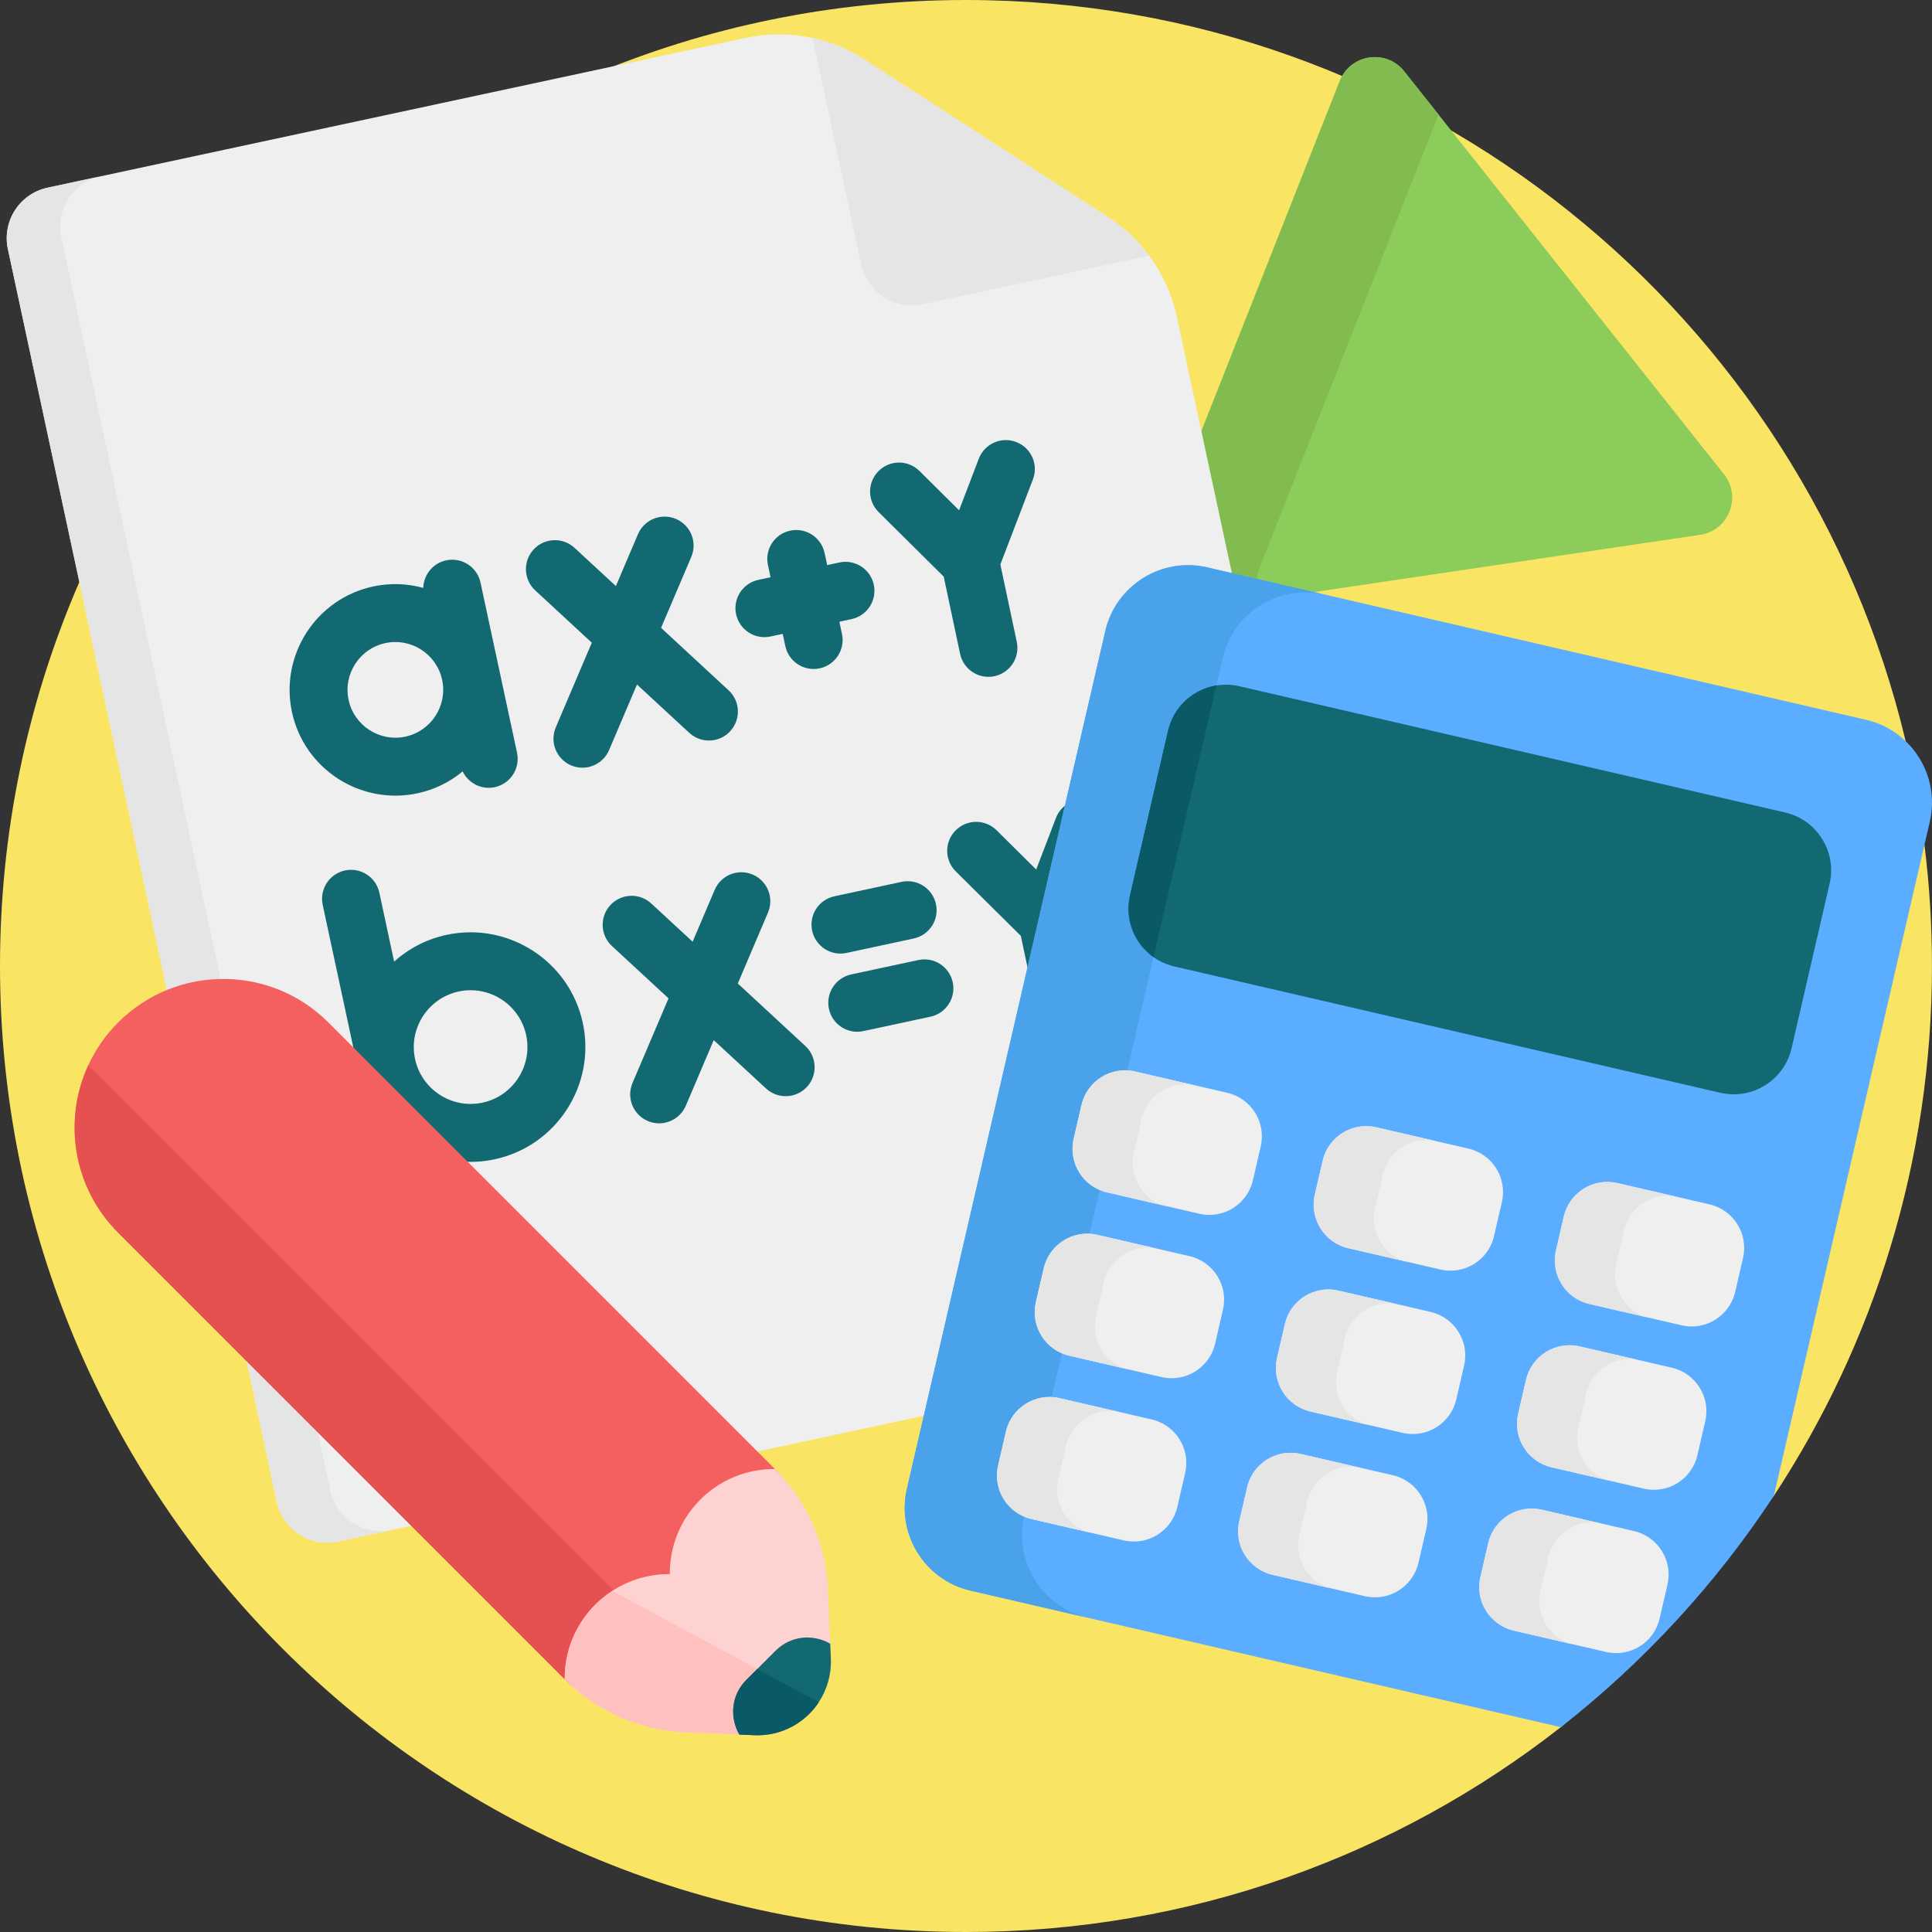 <svg width="60" height="60" viewBox="0 0 60 60" fill="none" xmlns="http://www.w3.org/2000/svg">
<rect x="0" y="0" width="60" height="60" fill="#333333" stroke="none"/>
<g clip-path="url(#clip0_1323_41977)">
<path d="M59.999 30C59.999 36.076 58.193 41.73 55.088 46.455C54.486 47.371 50.446 46.475 49.75 47.318C48.363 48.995 50.186 52.297 48.472 53.639C43.38 57.624 36.967 60 30 60C13.432 59.999 0 46.568 0 30C0 13.432 13.432 0 30 0C44.163 0 56.035 9.817 59.182 23.017C59.434 24.069 59.629 25.145 59.765 26.238C59.92 27.47 59.999 28.726 59.999 30Z" fill="#F9E464"/>
<path d="M41.609 2.512L35.738 17.37C35.408 18.206 36.106 19.085 36.995 18.953L52.798 16.609C53.687 16.477 54.099 15.432 53.541 14.729L43.609 2.215C43.05 1.511 41.939 1.676 41.609 2.512Z" fill="#8CCC5A"/>
<path d="M39.172 18.631L36.995 18.954C36.106 19.085 35.407 18.205 35.738 17.37L41.609 2.512C41.939 1.676 43.05 1.512 43.609 2.215L44.676 3.559L39.111 17.644C38.973 17.991 39.013 18.345 39.172 18.631Z" fill="#82BC50"/>
<path d="M36.548 9.838L42.869 39.285C43.055 40.151 42.504 41.003 41.637 41.189L10.501 47.873C9.636 48.058 8.783 47.508 8.597 46.641L0.245 7.734C0.059 6.867 0.611 6.015 1.477 5.829L23.152 1.177C23.845 1.028 24.555 1.032 25.236 1.18C25.806 1.304 26.354 1.531 26.854 1.855L34.41 6.74C34.909 7.063 35.34 7.47 35.688 7.939C36.103 8.498 36.399 9.143 36.548 9.838Z" fill="#EFEFEF"/>
<path d="M12.162 47.516L10.501 47.873C9.636 48.058 8.783 47.508 8.597 46.641L0.245 7.734C0.059 6.867 0.611 6.015 1.477 5.829L3.137 5.473C2.272 5.658 1.72 6.511 1.906 7.377L10.257 46.285C10.443 47.151 11.296 47.702 12.162 47.516Z" fill="#E5E5E5"/>
<path d="M35.688 7.939L28.651 9.449C27.785 9.635 26.933 9.084 26.747 8.218L25.236 1.18C25.806 1.304 26.354 1.531 26.854 1.854L34.41 6.74C34.909 7.063 35.34 7.469 35.688 7.939Z" fill="#E5E5E5"/>
<path d="M31.703 29.064L32.212 31.464C32.315 31.95 32.792 32.261 33.278 32.158C33.279 32.157 33.28 32.157 33.28 32.157C33.765 32.053 34.075 31.576 33.972 31.091L33.462 28.688L34.473 26.046C34.651 25.582 34.419 25.062 33.955 24.884C33.491 24.707 32.971 24.939 32.793 25.403L32.18 27.004L30.949 25.784C30.596 25.434 30.026 25.437 29.677 25.79C29.327 26.142 29.329 26.712 29.682 27.062L31.703 29.064Z" fill="#126972"/>
<path d="M29.308 17.907L29.817 20.306C29.92 20.793 30.397 21.103 30.883 21C30.884 21 30.885 21 30.886 20.999C31.37 20.895 31.68 20.419 31.577 19.933L31.067 17.53L32.078 14.889C32.256 14.424 32.024 13.904 31.56 13.727C31.096 13.549 30.576 13.781 30.398 14.245L29.785 15.847L28.554 14.626C28.201 14.276 27.631 14.279 27.282 14.632C26.932 14.985 26.934 15.554 27.287 15.904L29.308 17.907Z" fill="#126972"/>
<path d="M17.736 23.77C17.913 23.845 18.101 23.859 18.276 23.822C18.552 23.762 18.797 23.574 18.916 23.294L19.782 21.258L21.406 22.759C21.629 22.966 21.929 23.037 22.206 22.978C22.381 22.94 22.546 22.851 22.677 22.709C23.014 22.344 22.992 21.775 22.627 21.438L20.53 19.499L21.468 17.296C21.663 16.838 21.45 16.31 20.992 16.116C20.535 15.921 20.007 16.134 19.812 16.591L19.127 18.201L17.843 17.014C17.479 16.677 16.909 16.699 16.572 17.064C16.235 17.429 16.257 17.998 16.622 18.335L18.379 19.96L17.26 22.589C17.066 23.047 17.279 23.575 17.736 23.77Z" fill="#126972"/>
<path d="M22.913 30.544L23.851 28.34C24.045 27.883 23.832 27.355 23.375 27.16C22.918 26.966 22.39 27.179 22.195 27.636L21.51 29.246L20.226 28.059C19.861 27.722 19.293 27.744 18.955 28.109C18.618 28.474 18.64 29.043 19.005 29.38L20.762 31.005L19.643 33.634C19.448 34.092 19.661 34.62 20.119 34.814C20.296 34.89 20.484 34.904 20.659 34.866C20.935 34.807 21.179 34.619 21.299 34.339L22.165 32.302L23.789 33.804C24.012 34.01 24.312 34.082 24.589 34.023C24.764 33.985 24.929 33.895 25.06 33.754C25.397 33.389 25.375 32.82 25.01 32.483L22.913 30.544Z" fill="#126972"/>
<path d="M12.968 24.636C13.501 24.522 13.975 24.283 14.368 23.957C14.544 24.322 14.952 24.535 15.366 24.446C15.852 24.341 16.161 23.863 16.057 23.377L14.923 18.093C14.819 17.608 14.34 17.298 13.854 17.402C13.441 17.491 13.156 17.852 13.145 18.258C12.652 18.122 12.122 18.099 11.589 18.213C9.818 18.593 8.687 20.343 9.067 22.114C9.447 23.885 11.197 25.016 12.968 24.636ZM11.967 19.972C12.768 19.8 13.559 20.312 13.731 21.113C13.903 21.914 13.391 22.705 12.59 22.877C11.789 23.049 10.998 22.537 10.826 21.736C10.654 20.936 11.166 20.144 11.967 19.972Z" fill="#126972"/>
<path d="M12.758 36.562C13.111 36.486 13.369 36.213 13.445 35.884C14.042 36.092 14.701 36.145 15.363 36.003C17.285 35.59 18.512 33.692 18.1 31.77C17.688 29.849 15.789 28.621 13.867 29.033C13.24 29.168 12.687 29.462 12.24 29.863L11.781 27.724C11.677 27.238 11.198 26.929 10.713 27.033C10.227 27.138 9.918 27.616 10.022 28.102L11.69 35.871C11.794 36.357 12.272 36.666 12.758 36.562ZM14.245 30.792C15.196 30.588 16.137 31.196 16.341 32.148C16.545 33.099 15.937 34.039 14.986 34.244C14.034 34.448 13.094 33.84 12.89 32.889C12.685 31.937 13.293 30.997 14.245 30.792Z" fill="#126972"/>
<path d="M23.929 19.767L24.308 19.686L24.389 20.065C24.493 20.55 24.971 20.86 25.457 20.756C25.943 20.651 26.252 20.173 26.148 19.687L26.067 19.308L26.445 19.227C26.931 19.123 27.241 18.645 27.136 18.159C27.032 17.673 26.554 17.364 26.068 17.468L25.689 17.549L25.608 17.171C25.503 16.685 25.025 16.375 24.539 16.48C24.054 16.584 23.744 17.062 23.849 17.548L23.93 17.927L23.551 18.008C23.065 18.112 22.756 18.591 22.86 19.076C22.965 19.562 23.443 19.872 23.929 19.767Z" fill="#126972"/>
<path d="M26.29 29.594L28.376 29.146C28.862 29.042 29.171 28.564 29.067 28.078C28.963 27.592 28.484 27.283 27.999 27.387L25.913 27.835C25.427 27.939 25.117 28.417 25.222 28.903C25.326 29.389 25.804 29.698 26.29 29.594Z" fill="#126972"/>
<path d="M26.811 32.022L28.897 31.574C29.383 31.47 29.692 30.991 29.588 30.505C29.484 30.02 29.006 29.71 28.52 29.815L26.434 30.262C25.948 30.367 25.639 30.845 25.743 31.331C25.847 31.817 26.325 32.126 26.811 32.022Z" fill="#126972"/>
<path d="M59.932 25.52L59.765 26.238L55.088 46.455C53.287 49.195 51.048 51.623 48.472 53.639L30.14 49.399C28.72 49.069 27.836 47.653 28.165 46.234L34.326 19.596C34.656 18.177 36.072 17.292 37.492 17.62L57.956 22.355C58.434 22.465 58.851 22.699 59.182 23.017C59.833 23.638 60.15 24.579 59.932 25.52Z" fill="#5AADFF"/>
<path d="M33.784 50.241L30.14 49.398C28.721 49.069 27.836 47.653 28.165 46.233L34.327 19.596C34.655 18.177 36.072 17.292 37.491 17.621L41.135 18.464C39.716 18.135 38.299 19.02 37.971 20.439L31.809 47.076C31.48 48.496 32.365 49.912 33.784 50.241Z" fill="#49A2EA"/>
<path d="M56.82 27.444L55.638 32.557C55.408 33.548 54.418 34.166 53.426 33.937L36.474 30.015C36.233 29.96 36.013 29.858 35.823 29.724C35.231 29.304 34.92 28.555 35.094 27.804L36.276 22.692C36.45 21.942 37.059 21.405 37.774 21.288C38.005 21.25 38.246 21.256 38.487 21.311L55.44 25.233C56.431 25.463 57.05 26.453 56.82 27.444Z" fill="#126972"/>
<path d="M37.774 21.288L35.823 29.724C35.231 29.304 34.92 28.555 35.094 27.805L36.276 22.692C36.45 21.942 37.058 21.406 37.774 21.288Z" fill="#0A5966"/>
<path d="M37.245 37.694L34.383 37.032C33.636 36.859 33.171 36.114 33.344 35.367L33.587 34.316C33.76 33.569 34.505 33.103 35.252 33.276L38.114 33.938C38.861 34.111 39.326 34.856 39.153 35.603L38.91 36.655C38.737 37.401 37.992 37.867 37.245 37.694Z" fill="#EFEFEF"/>
<path d="M36.25 37.464L34.382 37.032C33.636 36.859 33.171 36.115 33.344 35.368L33.587 34.315C33.76 33.569 34.504 33.104 35.251 33.277L37.118 33.709C36.372 33.536 35.627 34.001 35.455 34.747L35.211 35.8C35.038 36.547 35.503 37.291 36.25 37.464Z" fill="#E5E5E5"/>
<path d="M36.072 42.766L33.21 42.104C32.463 41.931 31.998 41.186 32.17 40.44L32.414 39.388C32.587 38.641 33.332 38.176 34.078 38.349L36.941 39.011C37.687 39.183 38.153 39.929 37.98 40.675L37.737 41.727C37.564 42.474 36.819 42.939 36.072 42.766Z" fill="#EFEFEF"/>
<path d="M35.076 42.536L33.209 42.104C32.462 41.931 31.998 41.187 32.17 40.44L32.414 39.388C32.587 38.641 33.331 38.176 34.078 38.349L35.945 38.781C35.198 38.608 34.454 39.073 34.281 39.82L34.038 40.872C33.865 41.619 34.33 42.363 35.076 42.536Z" fill="#E5E5E5"/>
<path d="M34.898 47.838L32.036 47.176C31.29 47.003 30.824 46.258 30.997 45.511L31.24 44.459C31.413 43.713 32.158 43.248 32.905 43.42L35.767 44.082C36.514 44.255 36.979 45 36.806 45.747L36.563 46.799C36.391 47.546 35.645 48.011 34.898 47.838Z" fill="#EFEFEF"/>
<path d="M33.903 47.608L32.036 47.176C31.289 47.003 30.824 46.259 30.997 45.512L31.24 44.459C31.413 43.713 32.157 43.248 32.904 43.421L34.772 43.853C34.025 43.68 33.281 44.145 33.108 44.891L32.864 45.944C32.692 46.691 33.156 47.435 33.903 47.608Z" fill="#E5E5E5"/>
<path d="M44.734 39.426L41.872 38.764C41.125 38.592 40.66 37.846 40.833 37.1L41.076 36.048C41.249 35.301 41.994 34.836 42.741 35.009L45.603 35.671C46.35 35.843 46.815 36.589 46.642 37.336L46.399 38.387C46.226 39.134 45.481 39.599 44.734 39.426Z" fill="#EFEFEF"/>
<path d="M43.739 39.196L41.871 38.764C41.125 38.592 40.66 37.847 40.833 37.1L41.076 36.048C41.249 35.301 41.993 34.836 42.74 35.009L44.607 35.441C43.861 35.268 43.116 35.733 42.944 36.48L42.7 37.532C42.527 38.279 42.992 39.023 43.739 39.196Z" fill="#E5E5E5"/>
<path d="M43.561 44.499L40.699 43.837C39.952 43.664 39.487 42.919 39.659 42.172L39.903 41.12C40.075 40.373 40.821 39.908 41.568 40.081L44.43 40.743C45.176 40.916 45.642 41.661 45.469 42.408L45.226 43.46C45.053 44.206 44.308 44.672 43.561 44.499Z" fill="#EFEFEF"/>
<path d="M42.565 44.269L40.698 43.837C39.951 43.664 39.487 42.919 39.659 42.173L39.903 41.12C40.076 40.373 40.82 39.909 41.567 40.081L43.434 40.513C42.687 40.341 41.943 40.805 41.77 41.552L41.527 42.605C41.354 43.351 41.819 44.096 42.565 44.269Z" fill="#E5E5E5"/>
<path d="M42.388 49.571L39.526 48.909C38.779 48.736 38.313 47.991 38.486 47.244L38.73 46.192C38.902 45.446 39.648 44.98 40.394 45.153L43.257 45.815C44.003 45.988 44.468 46.733 44.296 47.48L44.052 48.532C43.88 49.278 43.134 49.744 42.388 49.571Z" fill="#EFEFEF"/>
<path d="M41.392 49.341L39.525 48.909C38.778 48.736 38.313 47.992 38.486 47.245L38.73 46.192C38.902 45.446 39.647 44.981 40.393 45.154L42.261 45.586C41.514 45.413 40.77 45.878 40.597 46.624L40.353 47.677C40.181 48.423 40.645 49.168 41.392 49.341Z" fill="#E5E5E5"/>
<path d="M52.224 41.159L49.361 40.497C48.615 40.324 48.149 39.579 48.322 38.832L48.565 37.78C48.738 37.034 49.483 36.568 50.23 36.741L53.092 37.403C53.839 37.576 54.304 38.321 54.132 39.068L53.888 40.12C53.715 40.867 52.97 41.332 52.224 41.159Z" fill="#EFEFEF"/>
<path d="M51.228 40.929L49.36 40.497C48.614 40.324 48.149 39.58 48.322 38.833L48.565 37.78C48.738 37.034 49.482 36.569 50.229 36.742L52.096 37.174C51.35 37.001 50.605 37.465 50.433 38.212L50.189 39.265C50.016 40.011 50.481 40.756 51.228 40.929Z" fill="#E5E5E5"/>
<path d="M51.05 46.231L48.188 45.569C47.441 45.396 46.976 44.651 47.148 43.904L47.392 42.853C47.565 42.106 48.31 41.641 49.057 41.813L51.919 42.475C52.666 42.648 53.131 43.394 52.958 44.14L52.715 45.192C52.542 45.939 51.797 46.404 51.05 46.231Z" fill="#EFEFEF"/>
<path d="M50.054 46.001L48.187 45.569C47.44 45.396 46.976 44.652 47.148 43.905L47.392 42.852C47.565 42.106 48.309 41.641 49.056 41.814L50.923 42.246C50.176 42.073 49.432 42.538 49.259 43.285L49.016 44.337C48.843 45.084 49.308 45.828 50.054 46.001Z" fill="#E5E5E5"/>
<path d="M49.877 51.303L47.014 50.641C46.268 50.469 45.802 49.723 45.975 48.977L46.218 47.925C46.391 47.178 47.136 46.713 47.883 46.886L50.745 47.548C51.492 47.721 51.957 48.466 51.785 49.212L51.541 50.264C51.369 51.011 50.623 51.476 49.877 51.303Z" fill="#EFEFEF"/>
<path d="M48.881 51.073L47.014 50.641C46.267 50.468 45.802 49.724 45.975 48.977L46.218 47.925C46.391 47.178 47.136 46.713 47.882 46.886L49.75 47.318C49.003 47.145 48.259 47.61 48.086 48.357L47.842 49.409C47.67 50.156 48.134 50.9 48.881 51.073Z" fill="#E5E5E5"/>
<path d="M10.197 31.753L24.066 45.622C24.832 46.389 24.14 46.138 24.371 47.183L19.099 52.455C18.053 52.225 18.304 52.917 17.538 52.15L3.669 38.281C2.263 36.875 1.954 34.788 2.742 33.082C2.963 32.6 3.272 32.15 3.669 31.753C4.57 30.852 5.751 30.402 6.933 30.402C8.115 30.402 9.295 30.852 10.197 31.753Z" fill="#F46060"/>
<path d="M21.073 50.48L19.099 52.455C18.053 52.224 18.304 52.916 17.538 52.15L3.669 38.281C2.263 36.875 1.954 34.788 2.742 33.081L19.047 49.386L21.073 50.48Z" fill="#E55151"/>
<path d="M23.584 53.269L22.961 53.868L21.294 53.798C20.962 53.785 20.636 53.742 20.315 53.671C19.27 53.441 18.304 52.916 17.538 52.15V52.148C17.529 50.998 18.12 49.985 19.018 49.405C19.531 49.072 20.143 48.88 20.801 48.885L20.802 48.886C20.795 47.981 21.159 47.162 21.75 46.57C22.342 45.978 23.162 45.615 24.066 45.622C24.832 46.389 25.357 47.354 25.587 48.4C25.657 48.721 25.701 49.047 25.714 49.378L25.783 51.046L25.204 51.511L23.584 53.269Z" fill="#FFD2D2"/>
<path d="M23.584 53.269L22.961 53.868L21.294 53.798C20.962 53.785 20.636 53.742 20.315 53.671C19.27 53.441 18.304 52.916 17.538 52.15V52.148C17.529 50.998 18.12 49.985 19.018 49.405L19.023 49.41L24.107 52.152L23.584 53.269Z" fill="#FFC0C0"/>
<path d="M25.784 51.046L25.803 51.511C25.823 51.995 25.689 52.468 25.426 52.865L25.426 52.865C25.343 52.993 25.246 53.111 25.136 53.221C24.911 53.446 24.642 53.62 24.352 53.734C24.061 53.847 23.746 53.902 23.427 53.888L22.961 53.868C22.665 53.352 22.691 52.658 23.184 52.165L24.081 51.269C24.574 50.776 25.268 50.749 25.784 51.046Z" fill="#126972"/>
<path d="M25.426 52.864L25.425 52.865C25.343 52.993 25.246 53.111 25.136 53.221C24.911 53.446 24.642 53.62 24.352 53.734C24.061 53.847 23.746 53.902 23.427 53.888L22.961 53.868C22.664 53.352 22.691 52.658 23.184 52.165L23.515 51.834L25.426 52.864Z" fill="#0A5966"/>
</g>
<defs>
<clipPath id="clip0_1323_41977">
<rect width="60" height="60" fill="white"/>
</clipPath>
</defs>
</svg>
